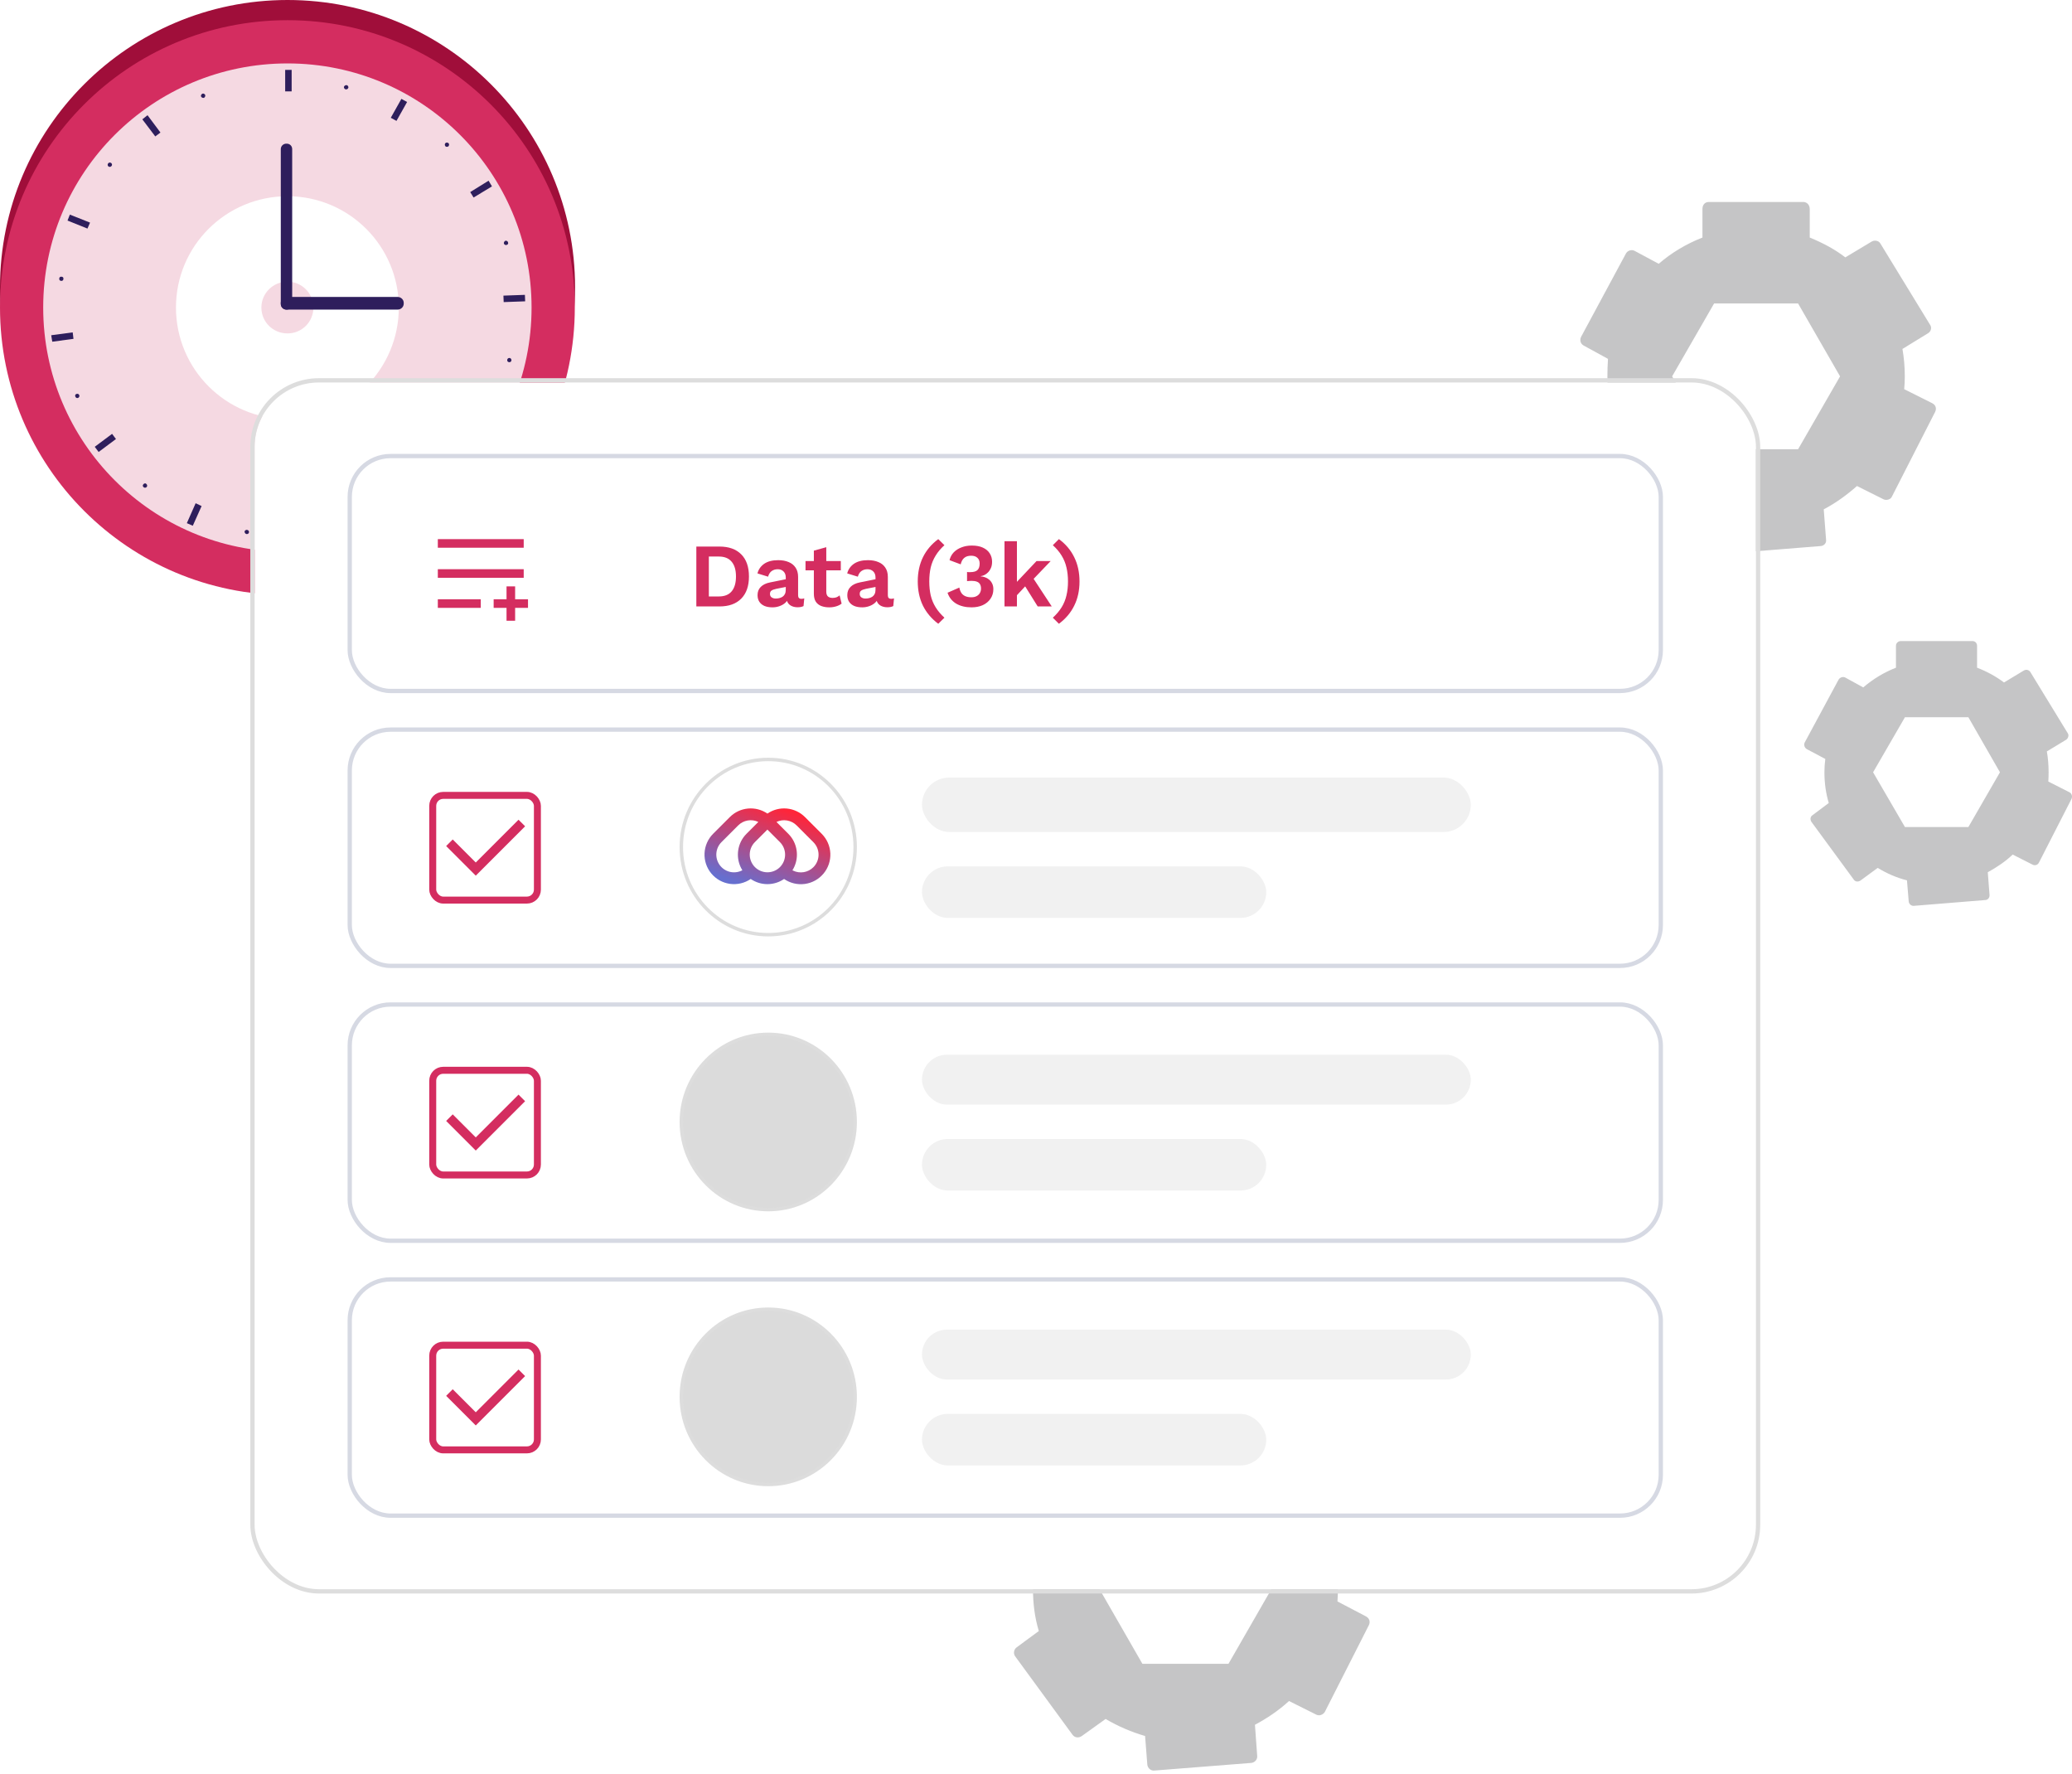 <svg width="472" height="404" viewBox="0 0 472 404" fill="none" xmlns="http://www.w3.org/2000/svg">
<path d="M131 65.441C131 101.64 101.64 130.941 65.5 130.941C29.36 130.941 0 101.64 0 65.441C0 29.301 29.36 0 65.5 0C101.64 0 131 29.301 131 65.441Z" fill="#A00E3A"/>
<path d="M130.941 70.039C130.941 106.238 101.64 135.539 65.5 135.539C29.301 135.539 0 106.238 0 70.039C0 33.899 29.301 4.598 65.5 4.598C101.64 4.598 130.941 33.899 130.941 70.039Z" fill="#D42D60"/>
<path d="M121.091 70.041C121.091 100.757 96.211 125.695 65.495 125.695C34.72 125.695 9.841 100.757 9.841 70.041C9.841 39.325 34.72 14.445 65.495 14.445C96.211 14.445 121.091 39.325 121.091 70.041Z" fill="#F5D9E2"/>
<path d="M90.847 70.042C90.847 84.074 79.469 95.452 65.496 95.452C51.464 95.452 40.086 84.074 40.086 70.042C40.086 56.011 51.464 44.691 65.496 44.691C79.469 44.691 90.847 56.011 90.847 70.042Z" fill="white"/>
<path d="M71.394 70.04C71.394 73.342 68.741 75.936 65.499 75.936C62.197 75.936 59.544 73.342 59.544 70.04C59.544 66.797 62.197 64.144 65.499 64.144C68.741 64.144 71.394 66.797 71.394 70.04Z" fill="#F5D9E2"/>
<path d="M66.437 20.812H64.963V15.919H66.437V20.812Z" fill="#2E1E5C"/>
<path d="M90.317 27.533L89.019 26.825L91.437 22.521L92.734 23.229L90.317 27.533Z" fill="#2E1E5C"/>
<path d="M107.882 44.986L107.115 43.747L111.301 41.153L112.068 42.45L107.882 44.986Z" fill="#2E1E5C"/>
<path d="M114.738 68.803L114.679 67.329L119.572 67.152L119.631 68.626L114.738 68.803Z" fill="#2E1E5C"/>
<path d="M109.068 92.974L109.717 91.618L114.139 93.859L113.49 95.156L109.068 92.974Z" fill="#2E1E5C"/>
<path d="M92.386 111.311L93.624 110.427L96.395 114.495L95.157 115.379L92.386 111.311Z" fill="#2E1E5C"/>
<path d="M68.916 119.152L70.39 119.034L70.862 123.928L69.388 124.104L68.916 119.152Z" fill="#2E1E5C"/>
<path d="M44.568 114.609L45.924 115.258L43.919 119.739L42.563 119.149L44.568 114.609Z" fill="#2E1E5C"/>
<path d="M25.533 98.811L26.417 99.99L22.467 102.937L21.583 101.758L25.533 98.811Z" fill="#2E1E5C"/>
<path d="M16.562 75.701L16.739 77.175L11.905 77.824L11.669 76.35L16.562 75.701Z" fill="#2E1E5C"/>
<path d="M20.512 50.703L19.922 52.059L15.383 50.231L15.913 48.875L20.512 50.703Z" fill="#2E1E5C"/>
<path d="M36.551 30.186L35.372 31.071L32.424 27.18L33.603 26.236L36.551 30.186Z" fill="#2E1E5C"/>
<path d="M46.75 21.637C46.809 21.873 46.691 22.168 46.456 22.285C46.22 22.345 45.925 22.227 45.807 21.991C45.689 21.755 45.866 21.46 46.102 21.342C46.338 21.224 46.632 21.401 46.75 21.637Z" fill="#2E1E5C"/>
<path d="M79.356 19.987C79.238 20.282 79.002 20.399 78.707 20.34C78.471 20.282 78.294 19.987 78.353 19.751C78.471 19.515 78.707 19.338 79.002 19.397C79.238 19.456 79.415 19.751 79.356 19.987Z" fill="#2E1E5C"/>
<path d="M102.167 33.311C101.931 33.488 101.637 33.488 101.46 33.311C101.283 33.075 101.283 32.78 101.46 32.603C101.637 32.426 101.931 32.426 102.167 32.603C102.344 32.78 102.344 33.075 102.167 33.311Z" fill="#2E1E5C"/>
<path d="M115.434 55.774C115.14 55.892 114.904 55.715 114.786 55.479C114.727 55.184 114.904 54.949 115.14 54.831C115.375 54.772 115.67 54.949 115.729 55.184C115.847 55.479 115.67 55.715 115.434 55.774Z" fill="#2E1E5C"/>
<path d="M115.909 82.479C115.615 82.42 115.497 82.184 115.556 81.89C115.615 81.654 115.851 81.477 116.145 81.536C116.381 81.595 116.558 81.89 116.499 82.125C116.44 82.42 116.145 82.538 115.909 82.479Z" fill="#2E1E5C"/>
<path d="M104.82 103.94C104.584 103.763 104.584 103.468 104.761 103.291C104.938 103.056 105.232 103.056 105.468 103.233C105.645 103.409 105.704 103.704 105.527 103.881C105.35 104.117 104.997 104.117 104.82 103.94Z" fill="#2E1E5C"/>
<path d="M83.306 118.857C83.188 118.562 83.306 118.326 83.601 118.208C83.837 118.091 84.131 118.267 84.19 118.503C84.308 118.739 84.19 119.034 83.895 119.152C83.66 119.211 83.365 119.093 83.306 118.857Z" fill="#2E1E5C"/>
<path d="M55.711 121.038C55.77 120.802 56.065 120.625 56.3 120.684C56.595 120.743 56.772 120.979 56.713 121.274C56.654 121.51 56.418 121.687 56.124 121.628C55.888 121.569 55.711 121.333 55.711 121.038Z" fill="#2E1E5C"/>
<path d="M32.656 110.307C32.833 110.071 33.128 110.012 33.305 110.189C33.541 110.366 33.6 110.719 33.423 110.896C33.246 111.132 32.892 111.132 32.715 110.955C32.48 110.778 32.48 110.484 32.656 110.307Z" fill="#2E1E5C"/>
<path d="M17.395 89.731C17.69 89.613 17.926 89.731 18.044 89.967C18.162 90.203 18.044 90.497 17.808 90.615C17.513 90.733 17.277 90.615 17.16 90.32C17.042 90.085 17.16 89.79 17.395 89.731Z" fill="#2E1E5C"/>
<path d="M14.031 63.024C14.326 63.024 14.503 63.26 14.444 63.555C14.444 63.849 14.149 64.026 13.913 63.967C13.618 63.967 13.442 63.672 13.501 63.437C13.501 63.142 13.736 62.965 14.031 63.024Z" fill="#2E1E5C"/>
<path d="M25.354 37.144C25.531 37.321 25.59 37.615 25.413 37.792C25.236 38.028 24.941 38.087 24.706 37.91C24.47 37.733 24.47 37.38 24.647 37.203C24.823 36.967 25.118 36.967 25.354 37.144Z" fill="#2E1E5C"/>
<path d="M65.321 70.511H65.203C64.554 70.511 63.965 69.981 63.965 69.273V33.959C63.965 33.251 64.554 32.721 65.203 32.721H65.321C66.028 32.721 66.559 33.251 66.559 33.959V69.273C66.559 69.981 66.028 70.511 65.321 70.511Z" fill="#2E1E5C"/>
<path d="M63.965 69.157V68.98C63.965 68.214 64.554 67.624 65.321 67.624H90.554C91.32 67.624 91.969 68.214 91.969 68.98V69.157C91.969 69.923 91.32 70.513 90.554 70.513H65.321C64.554 70.513 63.965 69.923 63.965 69.157Z" fill="#2E1E5C"/>
<path fill-rule="evenodd" clip-rule="evenodd" d="M311.82 370.147L301.809 389.861C301.401 390.576 300.482 390.883 299.766 390.474L293.638 387.41C291.288 389.555 288.735 391.291 285.875 392.824L286.385 399.872C286.487 400.689 285.875 401.404 285.057 401.506L262.994 403.243C262.176 403.345 261.461 402.732 261.359 401.915L260.849 395.377C257.682 394.458 254.618 393.13 251.86 391.496L246.446 395.377C245.731 395.888 244.811 395.786 244.301 395.071L231.226 377.195C230.817 376.582 230.919 375.663 231.635 375.152L236.64 371.475C235.72 368.411 235.312 365.244 235.312 361.873C235.312 360.511 235.38 359.149 235.516 357.787L229.796 354.723C229.081 354.314 228.774 353.395 229.183 352.68L239.704 333.17C240.113 332.455 241.032 332.148 241.747 332.557L247.365 335.621C250.327 333.068 253.698 330.923 257.478 329.493V322.751C257.478 321.934 258.091 321.219 259.01 321.219H281.074C281.891 321.219 282.606 321.934 282.606 322.751V329.493C285.568 330.718 288.326 332.251 290.88 334.089L297.009 330.412C297.724 330.003 298.643 330.208 299.051 330.923L310.594 349.718C311.105 350.433 310.798 351.352 310.185 351.761L304.159 355.438C304.567 357.549 304.772 359.694 304.772 361.873C304.772 362.827 304.738 363.78 304.67 364.733L311.105 368.104C311.922 368.513 312.228 369.33 311.82 370.147ZM289.654 361.873L279.848 344.917H260.236L250.43 361.873L260.236 378.932H279.848L289.654 361.873Z" fill="#C5C5C6"/>
<path fill-rule="evenodd" clip-rule="evenodd" d="M471.884 181.959L464.494 196.408C464.23 197.002 463.57 197.2 463.042 196.936L458.49 194.627C456.84 196.211 454.861 197.53 452.816 198.652L453.211 203.798C453.277 204.458 452.816 204.986 452.222 204.986L435.991 206.305C435.397 206.371 434.869 205.91 434.803 205.316L434.407 200.499C432.032 199.905 429.789 198.916 427.743 197.662L423.785 200.565C423.257 200.895 422.597 200.829 422.267 200.301L412.634 187.171C412.304 186.643 412.37 185.984 412.898 185.654L416.593 182.883C415.933 180.705 415.603 178.33 415.603 175.889C415.603 174.877 415.669 173.865 415.801 172.854L411.578 170.61C411.05 170.281 410.852 169.621 411.116 169.093L418.836 154.775C419.166 154.247 419.826 154.05 420.354 154.313L424.444 156.557C426.688 154.643 429.195 153.126 431.9 152.07V147.056C431.9 146.462 432.428 146 433.022 146H449.319C449.912 146 450.374 146.462 450.374 147.056V152.07C452.618 152.928 454.663 154.05 456.51 155.435L460.997 152.73C461.525 152.4 462.185 152.532 462.515 153.06L471.026 166.982C471.356 167.443 471.158 168.169 470.63 168.499L466.275 171.138C466.539 172.678 466.671 174.261 466.671 175.889C466.671 176.593 466.649 177.296 466.605 178L471.422 180.441C471.95 180.705 472.148 181.365 471.884 181.959ZM455.587 175.889L448.395 163.353H433.945L426.688 175.889L433.945 188.359H448.395L455.587 175.889Z" fill="#C5C5C6"/>
<path fill-rule="evenodd" clip-rule="evenodd" d="M440.817 93.82L430.987 113.081C430.722 113.745 429.792 114.011 429.128 113.745L423.017 110.69C420.759 112.682 418.235 114.542 415.446 116.003L415.977 122.91C416.11 123.707 415.446 124.372 414.649 124.372L393.13 126.098C392.333 126.231 391.669 125.567 391.536 124.77L391.137 118.527C387.949 117.597 384.894 116.269 382.238 114.675L376.924 118.527C376.26 118.925 375.33 118.793 374.932 118.128L362.18 100.727C361.648 100.063 361.781 99.133 362.445 98.735L367.36 95.148C366.563 92.093 366.165 89.038 366.165 85.717C366.165 84.389 366.209 83.06 366.298 81.732L360.719 78.677C360.054 78.278 359.789 77.481 360.187 76.684L370.415 57.689C370.814 57.025 371.744 56.76 372.408 57.158L377.854 60.08C380.776 57.556 384.097 55.564 387.817 54.103V47.594C387.817 46.664 388.348 46 389.278 46H410.797C411.594 46 412.258 46.664 412.258 47.594V54.103C415.18 55.298 417.97 56.76 420.361 58.619L426.338 55.033C427.002 54.634 427.932 54.767 428.331 55.431L439.621 73.895C440.153 74.559 439.887 75.489 439.223 75.887L433.378 79.474C433.733 81.511 433.91 83.592 433.91 85.717C433.91 86.691 433.865 87.665 433.777 88.639L440.153 91.827C440.95 92.226 441.215 93.023 440.817 93.82ZM419.165 85.717L409.601 69.113H390.473L380.909 85.717L390.473 102.321H409.601L419.165 85.717Z" fill="#C5C5C6"/>
<g filter="url(#filter0_d_901_23758)">
<rect x="58" y="82.219" width="342" height="274.84" rx="14.674" fill="white"/>
<rect x="57.511" y="81.73" width="342.978" height="275.818" rx="15.163" stroke="#DDDDDD" stroke-width="0.978"/>
<rect x="79.671" y="98.976" width="298.659" height="53.5" rx="9.293" fill="white"/>
<rect x="79.671" y="98.976" width="298.659" height="53.5" rx="9.293" stroke="#D6D9E3" stroke-width="0.978"/>
<g clip-path="url(#clip0_901_23758)">
<path d="M99.736 131.594H109.519V133.551H99.736V131.594ZM99.736 124.746H119.301V126.703H99.736V124.746ZM99.736 117.898H119.301V119.855H99.736V117.898ZM115.388 131.594V128.659H117.345V131.594H120.28V133.551H117.345V136.485H115.388V133.551H112.454V131.594H115.388Z" fill="#D42D60"/>
</g>
<path d="M163.894 119.588C166.029 119.588 167.683 120.18 168.854 121.365C170.025 122.536 170.61 124.217 170.61 126.407C170.61 128.584 170.025 130.265 168.854 131.449C167.683 132.634 166.029 133.227 163.894 133.227H158.625V119.588H163.894ZM163.749 130.953C165.044 130.953 166.016 130.568 166.663 129.796C167.324 129.011 167.655 127.881 167.655 126.407C167.655 124.933 167.324 123.81 166.663 123.039C166.016 122.254 165.044 121.861 163.749 121.861H161.476V130.953H163.749ZM178.997 126.635C178.997 126.042 178.824 125.581 178.48 125.25C178.149 124.919 177.709 124.754 177.157 124.754C176.648 124.754 176.2 124.885 175.814 125.147C175.429 125.408 175.146 125.842 174.967 126.449L172.549 125.705C172.783 124.795 173.293 124.065 174.078 123.514C174.877 122.963 175.945 122.688 177.281 122.688C178.191 122.688 178.983 122.832 179.658 123.122C180.333 123.397 180.856 123.817 181.228 124.382C181.614 124.947 181.807 125.656 181.807 126.511V130.705C181.807 131.229 182.055 131.491 182.551 131.491C182.785 131.491 183.006 131.456 183.212 131.387L183.047 133.144C182.689 133.323 182.241 133.413 181.704 133.413C181.222 133.413 180.788 133.33 180.402 133.165C180.016 132.999 179.713 132.751 179.493 132.421C179.272 132.076 179.162 131.649 179.162 131.139V131.057L179.658 130.974C179.575 131.498 179.348 131.945 178.976 132.317C178.604 132.676 178.149 132.951 177.612 133.144C177.089 133.337 176.544 133.433 175.98 133.433C175.277 133.433 174.671 133.33 174.161 133.123C173.651 132.903 173.259 132.586 172.983 132.173C172.708 131.759 172.57 131.25 172.57 130.643C172.57 129.872 172.818 129.245 173.314 128.763C173.81 128.267 174.519 127.93 175.442 127.75L179.327 126.965L179.307 128.722L176.827 129.218C176.358 129.314 176 129.445 175.752 129.61C175.518 129.762 175.401 130.017 175.401 130.375C175.401 130.719 175.525 130.981 175.773 131.16C176.035 131.339 176.345 131.429 176.703 131.429C176.992 131.429 177.275 131.394 177.55 131.325C177.826 131.257 178.074 131.146 178.294 130.995C178.514 130.843 178.687 130.637 178.811 130.375C178.935 130.113 178.997 129.796 178.997 129.424V126.635ZM188.227 119.733V129.858C188.227 130.354 188.351 130.719 188.599 130.953C188.861 131.174 189.212 131.284 189.653 131.284C189.998 131.284 190.301 131.236 190.562 131.139C190.824 131.029 191.058 130.885 191.265 130.705L191.72 132.586C191.389 132.848 190.976 133.054 190.48 133.206C189.984 133.357 189.46 133.433 188.909 133.433C188.22 133.433 187.607 133.33 187.07 133.123C186.547 132.917 186.133 132.586 185.83 132.131C185.541 131.677 185.396 131.071 185.396 130.313V120.518L188.227 119.733ZM191.534 122.894V125.002H183.495V122.894H191.534ZM199.439 126.635C199.439 126.042 199.267 125.581 198.923 125.25C198.592 124.919 198.151 124.754 197.6 124.754C197.09 124.754 196.643 124.885 196.257 125.147C195.871 125.408 195.589 125.842 195.41 126.449L192.992 125.705C193.226 124.795 193.736 124.065 194.521 123.514C195.32 122.963 196.388 122.688 197.724 122.688C198.633 122.688 199.426 122.832 200.101 123.122C200.776 123.397 201.299 123.817 201.671 124.382C202.057 124.947 202.25 125.656 202.25 126.511V130.705C202.25 131.229 202.498 131.491 202.994 131.491C203.228 131.491 203.448 131.456 203.655 131.387L203.49 133.144C203.131 133.323 202.684 133.413 202.146 133.413C201.664 133.413 201.23 133.33 200.844 133.165C200.459 132.999 200.156 132.751 199.935 132.421C199.715 132.076 199.605 131.649 199.605 131.139V131.057L200.101 130.974C200.018 131.498 199.791 131.945 199.419 132.317C199.047 132.676 198.592 132.951 198.055 133.144C197.531 133.337 196.987 133.433 196.422 133.433C195.72 133.433 195.113 133.33 194.604 133.123C194.094 132.903 193.701 132.586 193.426 132.173C193.15 131.759 193.013 131.25 193.013 130.643C193.013 129.872 193.261 129.245 193.757 128.763C194.252 128.267 194.962 127.93 195.885 127.75L199.77 126.965L199.749 128.722L197.27 129.218C196.801 129.314 196.443 129.445 196.195 129.61C195.961 129.762 195.844 130.017 195.844 130.375C195.844 130.719 195.968 130.981 196.216 131.16C196.477 131.339 196.787 131.429 197.146 131.429C197.435 131.429 197.717 131.394 197.993 131.325C198.268 131.257 198.516 131.146 198.737 130.995C198.957 130.843 199.129 130.637 199.253 130.375C199.377 130.113 199.439 129.796 199.439 129.424V126.635Z" fill="#D42D60"/>
<path d="M213.734 117.893L215.139 119.278C214.313 120.022 213.645 120.814 213.135 121.654C212.625 122.481 212.253 123.376 212.019 124.341C211.799 125.305 211.688 126.366 211.688 127.523C211.688 128.68 211.799 129.748 212.019 130.726C212.253 131.69 212.625 132.586 213.135 133.413C213.645 134.239 214.313 135.031 215.139 135.789L213.734 137.174C212.205 136.03 211.041 134.652 210.242 133.041C209.457 131.429 209.064 129.59 209.064 127.523C209.064 125.47 209.457 123.638 210.242 122.026C211.041 120.401 212.205 119.023 213.734 117.893ZM221.305 133.433C219.941 133.433 218.777 133.151 217.812 132.586C216.862 132.007 216.207 131.181 215.849 130.106L218.536 128.928C218.632 129.424 218.79 129.838 219.011 130.168C219.231 130.485 219.527 130.726 219.899 130.891C220.285 131.057 220.74 131.139 221.263 131.139C221.732 131.139 222.124 131.057 222.441 130.891C222.772 130.726 223.027 130.492 223.206 130.189C223.385 129.886 223.474 129.541 223.474 129.156C223.474 128.742 223.392 128.405 223.226 128.143C223.075 127.881 222.841 127.695 222.524 127.585C222.207 127.461 221.807 127.399 221.325 127.399C221.146 127.399 220.974 127.406 220.809 127.42C220.657 127.42 220.485 127.434 220.292 127.461V125.374C220.402 125.388 220.512 125.402 220.623 125.415C220.747 125.415 220.871 125.415 220.995 125.415C221.766 125.415 222.317 125.264 222.648 124.961C222.992 124.644 223.164 124.141 223.164 123.452C223.164 122.887 222.992 122.453 222.648 122.15C222.317 121.833 221.842 121.675 221.222 121.675C220.561 121.675 220.037 121.84 219.651 122.171C219.266 122.488 218.997 122.977 218.846 123.638L216.304 122.688C216.469 121.999 216.786 121.406 217.254 120.91C217.737 120.414 218.329 120.036 219.032 119.774C219.734 119.498 220.512 119.361 221.367 119.361C222.386 119.361 223.233 119.519 223.908 119.836C224.597 120.153 225.114 120.587 225.458 121.138C225.816 121.689 225.995 122.323 225.995 123.039C225.995 123.604 225.906 124.086 225.727 124.485C225.562 124.871 225.341 125.202 225.066 125.477C224.804 125.739 224.528 125.939 224.239 126.077C223.95 126.214 223.681 126.297 223.433 126.325V126.387C223.75 126.4 224.074 126.469 224.404 126.593C224.735 126.703 225.038 126.876 225.314 127.11C225.603 127.344 225.837 127.647 226.016 128.019C226.195 128.377 226.285 128.804 226.285 129.3C226.285 130.127 226.064 130.857 225.624 131.491C225.196 132.111 224.611 132.593 223.867 132.937C223.123 133.268 222.269 133.433 221.305 133.433ZM239.342 122.894L234.569 127.874L234.011 128.143L230.911 131.47L230.87 128.453L236.118 122.894H239.342ZM231.655 118.369V133.227H228.824V118.369H231.655ZM234.961 126.18L239.59 133.227H236.387L233.019 127.833L234.961 126.18ZM241.22 137.174L239.836 135.789C240.662 135.031 241.331 134.239 241.84 133.413C242.35 132.586 242.715 131.69 242.936 130.726C243.17 129.748 243.287 128.687 243.287 127.544C243.287 126.373 243.17 125.305 242.936 124.341C242.715 123.376 242.35 122.481 241.84 121.654C241.331 120.814 240.662 120.022 239.836 119.278L241.22 117.893C242.763 119.023 243.927 120.401 244.713 122.026C245.512 123.638 245.911 125.477 245.911 127.544C245.911 129.596 245.512 131.429 244.713 133.041C243.927 134.652 242.763 136.03 241.22 137.174Z" fill="#D42D60"/>
<rect x="79.671" y="161.28" width="298.659" height="53.804" rx="9.293" fill="white"/>
<rect x="79.671" y="161.28" width="298.659" height="53.804" rx="9.293" stroke="#D6D9E3" stroke-width="0.978"/>
<g clip-path="url(#clip1_901_23758)">
<rect x="98.575" y="176.26" width="23.845" height="23.845" rx="2.384" stroke="#D42D60" stroke-width="1.59"/>
<path d="M108.378 191.544L118.12 181.802L119.619 183.3L108.378 194.541L101.634 187.797L103.132 186.298L108.378 191.544Z" fill="#D42D60"/>
</g>
<path d="M175.008 207.986C185.947 207.986 194.81 199.049 194.81 188.03C194.81 177.011 185.947 168.074 175.008 168.074C164.068 168.074 155.205 177.011 155.205 188.03C155.205 199.049 164.068 207.986 175.008 207.986Z" stroke="#DDDDDD" stroke-width="0.783"/>
<path d="M187.188 185.013L183.385 181.211C183.383 181.208 183.38 181.206 183.378 181.204C183.375 181.201 183.373 181.198 183.37 181.195C182.26 180.086 180.797 179.399 179.234 179.255C177.672 179.111 176.108 179.518 174.814 180.405C173.519 179.518 171.956 179.111 170.393 179.255C168.83 179.399 167.367 180.086 166.258 181.195L162.455 184.998C161.27 186.183 160.57 187.768 160.493 189.442C160.416 191.116 160.967 192.759 162.038 194.048C163.109 195.336 164.623 196.179 166.283 196.41C167.943 196.641 169.629 196.243 171.011 195.295C172.13 196.063 173.455 196.474 174.812 196.474C176.169 196.474 177.494 196.064 178.613 195.298C179.994 196.251 181.681 196.654 183.343 196.427C185.006 196.2 186.523 195.36 187.597 194.071C188.672 192.783 189.225 191.139 189.15 189.463C189.074 187.787 188.374 186.2 187.188 185.013ZM168.946 193.391C168.088 193.801 167.112 193.894 166.191 193.655C165.271 193.415 164.464 192.857 163.915 192.08C163.366 191.304 163.109 190.358 163.189 189.41C163.27 188.462 163.683 187.573 164.356 186.9L168.159 183.097C168.749 182.508 169.507 182.116 170.329 181.974C171.151 181.833 171.997 181.95 172.75 182.309L170.06 184.998C169.029 186.024 168.361 187.36 168.159 188.801C168.114 189.116 168.092 189.433 168.091 189.752C168.089 191.01 168.441 192.243 169.109 193.309C169.055 193.338 169.001 193.365 168.946 193.391V193.391ZM177.666 192.604C176.908 193.356 175.884 193.778 174.816 193.776C173.749 193.774 172.726 193.349 171.971 192.594C171.216 191.84 170.792 190.817 170.79 189.749C170.788 188.682 171.209 187.657 171.962 186.9L174.814 184.048L177.666 186.9C178.421 187.657 178.845 188.682 178.845 189.752C178.845 190.821 178.421 191.846 177.666 192.603V192.604ZM185.286 192.619C184.693 193.211 183.931 193.603 183.105 193.742C182.279 193.882 181.43 193.761 180.676 193.396C180.622 193.37 180.568 193.343 180.515 193.314C181.185 192.247 181.539 191.012 181.536 189.752C181.536 189.433 181.513 189.116 181.469 188.801C181.267 187.36 180.599 186.024 179.567 184.998L176.894 182.325L176.879 182.31C177.631 181.951 178.477 181.834 179.298 181.975C180.12 182.116 180.878 182.508 181.468 183.097C181.471 183.099 181.474 183.102 181.476 183.105C181.479 183.108 181.481 183.11 181.484 183.112L185.269 186.897L185.287 186.915C186.043 187.671 186.468 188.697 186.468 189.767C186.468 190.837 186.043 191.863 185.287 192.619L185.286 192.619Z" fill="url(#paint0_linear_901_23758)"/>
<rect x="210.027" y="172.2" width="125.021" height="12.399" rx="6.199" fill="#F1F1F1"/>
<rect x="210.027" y="192.425" width="78.422" height="11.739" rx="5.87" fill="#F1F1F1"/>
<rect x="79.671" y="223.889" width="298.659" height="53.804" rx="9.293" fill="white"/>
<rect x="79.671" y="223.889" width="298.659" height="53.804" rx="9.293" stroke="#D6D9E3" stroke-width="0.978"/>
<g clip-path="url(#clip2_901_23758)">
<rect x="98.575" y="238.868" width="23.845" height="23.845" rx="2.384" stroke="#D42D60" stroke-width="1.59"/>
<path d="M108.378 254.153L118.12 244.41L119.619 245.909L108.378 257.15L101.634 250.405L103.132 248.907L108.378 254.153Z" fill="#D42D60"/>
</g>
<path d="M175.008 270.596C185.947 270.596 194.81 261.658 194.81 250.639C194.81 239.621 185.947 230.683 175.008 230.683C164.068 230.683 155.205 239.621 155.205 250.639C155.205 261.658 164.068 270.596 175.008 270.596Z" fill="#DBDBDB" stroke="#DDDDDD" stroke-width="0.783"/>
<rect x="210.027" y="235.325" width="125.021" height="11.366" rx="5.683" fill="#F1F1F1"/>
<rect x="210.027" y="254.517" width="78.422" height="11.739" rx="5.87" fill="#F1F1F1"/>
<rect x="79.671" y="286.497" width="298.659" height="53.804" rx="9.293" fill="white"/>
<rect x="79.671" y="286.497" width="298.659" height="53.804" rx="9.293" stroke="#D6D9E3" stroke-width="0.978"/>
<g clip-path="url(#clip3_901_23758)">
<rect x="98.575" y="301.476" width="23.845" height="23.845" rx="2.384" stroke="#D42D60" stroke-width="1.59"/>
<path d="M108.378 316.761L118.12 307.019L119.619 308.517L108.378 319.758L101.634 313.014L103.132 311.515L108.378 316.761Z" fill="#D42D60"/>
</g>
<path d="M175.008 333.202C185.947 333.202 194.81 324.264 194.81 313.246C194.81 302.227 185.947 293.289 175.008 293.289C164.068 293.289 155.205 302.227 155.205 313.246C155.205 324.264 164.068 333.202 175.008 333.202Z" fill="#DBDBDB" stroke="#DDDDDD" stroke-width="0.783"/>
<rect x="210.027" y="297.934" width="125.021" height="11.366" rx="5.683" fill="#F1F1F1"/>
<rect x="210.027" y="317.125" width="78.422" height="11.739" rx="5.87" fill="#F1F1F1"/>
</g>
<defs>
<filter id="filter0_d_901_23758" x="32.565" y="61.675" width="392.87" height="325.71" filterUnits="userSpaceOnUse" color-interpolation-filters="sRGB">
<feFlood flood-opacity="0" result="BackgroundImageFix"/>
<feColorMatrix in="SourceAlpha" type="matrix" values="0 0 0 0 0 0 0 0 0 0 0 0 0 0 0 0 0 0 127 0" result="hardAlpha"/>
<feOffset dy="4.891"/>
<feGaussianBlur stdDeviation="12.228"/>
<feColorMatrix type="matrix" values="0 0 0 0 0.149 0 0 0 0 0.204 0 0 0 0 0.369 0 0 0 0.1 0"/>
<feBlend mode="normal" in2="BackgroundImageFix" result="effect1_dropShadow_901_23758"/>
<feBlend mode="normal" in="SourceGraphic" in2="effect1_dropShadow_901_23758" result="shape"/>
</filter>
<linearGradient id="paint0_linear_901_23758" x1="168.342" y1="196.299" x2="174.897" y2="178.07" gradientUnits="userSpaceOnUse">
<stop stop-color="#666FCF"/>
<stop offset="1" stop-color="#FF2539"/>
</linearGradient>
<clipPath id="clip0_901_23758">
<rect width="23.478" height="23.478" fill="white" transform="translate(97.78 113.987)"/>
</clipPath>
<clipPath id="clip1_901_23758">
<rect width="25.435" height="25.435" fill="white" transform="translate(97.78 175.465)"/>
</clipPath>
<clipPath id="clip2_901_23758">
<rect width="25.435" height="25.435" fill="white" transform="translate(97.78 238.073)"/>
</clipPath>
<clipPath id="clip3_901_23758">
<rect width="25.435" height="25.435" fill="white" transform="translate(97.78 300.682)"/>
</clipPath>
</defs>
</svg>
